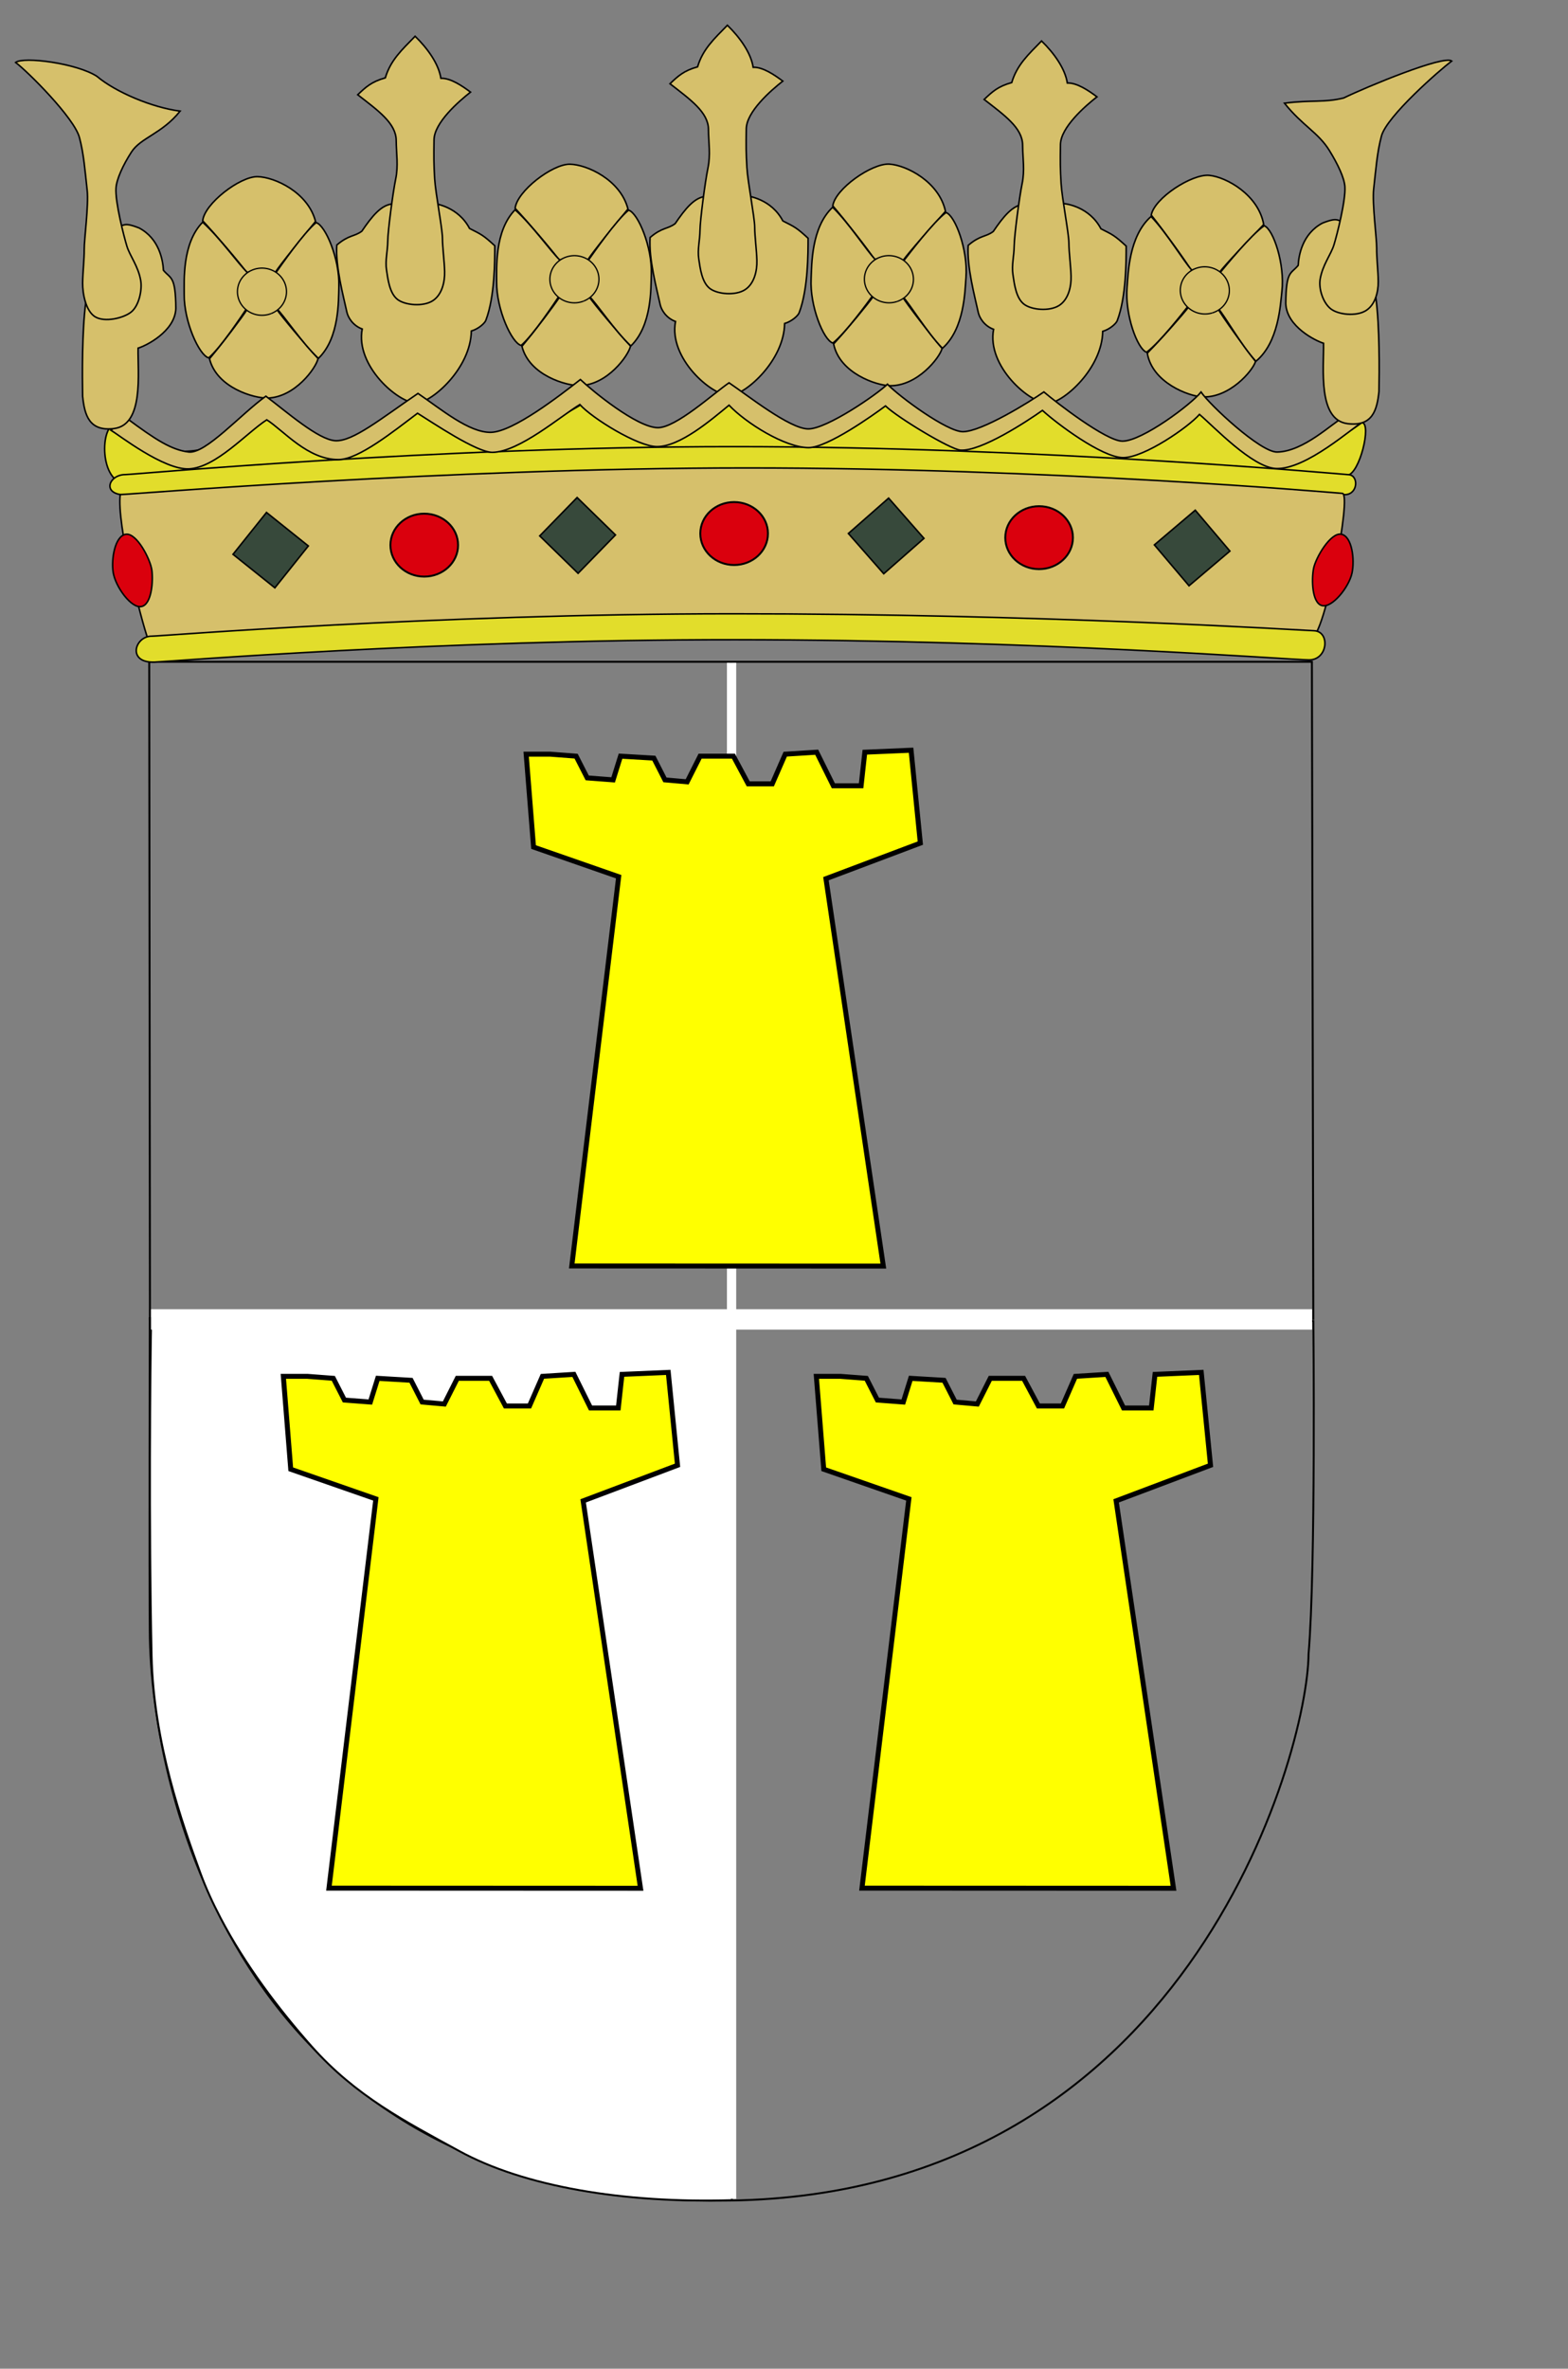 <?xml version="1.0" encoding="UTF-8" standalone="no"?>
<!-- Created with Inkscape (http://www.inkscape.org/) -->
<svg
   xmlns:dc="http://purl.org/dc/elements/1.1/"
   xmlns:cc="http://web.resource.org/cc/"
   xmlns:rdf="http://www.w3.org/1999/02/22-rdf-syntax-ns#"
   xmlns:svg="http://www.w3.org/2000/svg"
   xmlns="http://www.w3.org/2000/svg"
   xmlns:sodipodi="http://sodipodi.sourceforge.net/DTD/sodipodi-0.dtd"
   xmlns:inkscape="http://www.inkscape.org/namespaces/inkscape"
   id="svg1694"
   sodipodi:version="0.32"
   inkscape:version="0.44.1"
   width="306pt"
   height="462pt"
   version="1.0"
   sodipodi:docbase="C:\Documents and Settings\hp\Escritorio"
   sodipodi:docname="escudo_staeulalia.svg">
  <rect width="100%" height="100%" fill="#808080" stroke="none"/>
  <defs
     id="defs1697" />
  <sodipodi:namedview
     inkscape:window-height="724"
     inkscape:window-width="1280"
     inkscape:pageshadow="2"
     inkscape:pageopacity="0.0"
     borderopacity="1.0"
     bordercolor="#666666"
     pagecolor="#ffffff"
     id="base"
     inkscape:zoom="0.22943723"
     inkscape:cx="294.8294"
     inkscape:cy="232.51216"
     inkscape:window-x="-4"
     inkscape:window-y="-4"
     inkscape:current-layer="svg1694"
     showguides="false" />
  <path
     style="fill:white;fill-opacity:0;fill-rule:evenodd;stroke:black;stroke-width:0.511;stroke-linecap:butt;stroke-linejoin:miter;stroke-miterlimit:4;stroke-dasharray:none;stroke-opacity:1"
     d="M 39.018,343.301 L 38.832,172.107 L 190.028,172.107 L 190.4,343.674"
     id="path3435"
     sodipodi:nodetypes="cccc" />
  <path
     style="fill:white;fill-opacity:0;fill-rule:evenodd;stroke:black;stroke-width:0.51;stroke-linecap:butt;stroke-linejoin:miter;stroke-miterlimit:4;stroke-dasharray:none;stroke-opacity:1"
     d="M 190.464,342.831 L 190.279,172.11 L 341.359,172.11 L 341.73,343.203"
     id="path7498"
     sodipodi:nodetypes="cccc" />
  <path
     style="fill:white;fill-opacity:0;fill-rule:evenodd;stroke:black;stroke-width:0.5;stroke-linejoin:miter;stroke-miterlimit:4;stroke-dasharray:none;stroke-opacity:1"
     d="M 38.974,342.842 L 341.741,343.523 C 341.741,343.523 342.402,407.849 340.49,430.152 C 340.299,456.015 308.587,572.303 187.226,572.287 C 63.811,572.968 39.129,467.593 38.974,424.022 C 38.819,410.408 38.974,342.842 38.974,342.842 z "
     id="rect7492"
     sodipodi:nodetypes="cccccc" />
  <path
     sodipodi:nodetypes="cssssscc"
     id="path8419"
     d="M 190.353,572.179 C 162.148,573.021 136.284,568.597 119.478,559.391 C 105.546,551.759 92.542,545.116 81.034,532.125 C 72.355,522.327 63.706,510.836 57.412,498.829 C 55.427,495.043 53.623,491.148 52.163,487.164 C 47.417,474.22 39.931,453.226 39.444,430.546 C 38.695,395.675 39.091,356.657 39.33,342.881 C 65.852,342.867 190.355,343.123 190.355,343.123"
     style="fill:white;fill-opacity:1;fill-rule:evenodd;stroke:black;stroke-width:0.498;stroke-linejoin:miter;stroke-miterlimit:4;stroke-dasharray:none;stroke-opacity:1" />
  <path
     style="fill:#e2dd2b;fill-opacity:1;fill-rule:evenodd;stroke:black;stroke-width:0.4;stroke-linecap:butt;stroke-linejoin:miter;stroke-miterlimit:4;stroke-dasharray:none;stroke-opacity:1"
     d="M 30.264,110.227 C 25.877,110.204 25.798,125.999 33.048,125.749 C 36.649,125.625 112.89,118.038 190.101,118.078 C 268.596,118.118 348.747,123.741 350.516,123.616 C 353.783,123.386 356.967,110.087 354.396,109.914 C 353.975,109.886 331.16,129.666 312.318,107.284 C 293.957,120.699 287.465,115.967 271.458,106.448 C 254.108,114.361 250.742,118.852 231.276,104.652 C 210.687,116.602 206.963,115.618 189.949,102.96 C 177.272,116.337 162.834,112.662 151.909,104.807 C 131.858,116.973 123.111,115.305 108.644,106.769 C 90.635,116.166 88.521,119.541 69.044,107.11 C 47.173,128.236 31.19,110.232 30.264,110.227 z "
     id="path5136"
     sodipodi:nodetypes="czszzcccccccz" />
  <path
     style="fill:#e2dd2b;fill-opacity:1;fill-rule:evenodd;stroke:black;stroke-width:0.4;stroke-linecap:butt;stroke-linejoin:miter;stroke-miterlimit:4;stroke-dasharray:none;stroke-opacity:1"
     d="M 32.61,123.421 C 28.224,123.398 26.101,128.975 33.351,128.725 C 36.952,128.601 113.534,122.376 190.745,122.416 C 269.24,122.456 348.369,128.76 350.137,128.636 C 353.405,128.405 353.523,123.622 350.953,123.449 C 349.657,123.362 270.09,116.136 190.592,116.154 C 112.665,116.172 34.786,123.433 32.61,123.421 z "
     id="path1635"
     sodipodi:nodetypes="czszzsz" />
  <path
     style="fill:#d6c06b;fill-opacity:1;fill-rule:evenodd;stroke:black;stroke-width:0.4;stroke-linecap:butt;stroke-linejoin:miter;stroke-miterlimit:4;stroke-dasharray:none;stroke-opacity:1"
     d="M 31.285,128.621 C 30.305,136.091 36.626,161.032 38.605,166.531 C 51.681,167.197 126.997,161.303 192.826,161.336 C 271.321,161.377 339.551,165.978 341.319,165.853 C 344.586,165.622 351.858,128.48 349.287,128.308 C 347.991,128.221 273.534,121.676 194.036,121.694 C 116.109,121.712 33.461,128.632 31.285,128.621 z "
     id="path5138"
     sodipodi:nodetypes="ccszzsc" />
  <path
     id="use4450"
     d="M 101.589,141.757 C 101.589,137.232 105.528,133.582 110.382,133.582 C 115.236,133.582 119.19,137.232 119.19,141.757 C 119.19,146.286 115.252,149.949 110.382,149.949 C 105.528,149.949 101.589,146.286 101.589,141.757 z "
     style="font-size:12px;fill:#da000d;fill-opacity:1;stroke:black;stroke-width:0.502;stroke-linejoin:round" />
  <path
     id="use4298"
     d="M 182.22,138.744 C 182.22,134.22 186.159,130.569 191.012,130.569 C 195.866,130.569 199.821,134.22 199.821,138.744 C 199.821,143.273 195.882,146.936 191.012,146.936 C 186.159,146.936 182.22,143.273 182.22,138.744 z "
     style="font-size:12px;fill:#da000d;fill-opacity:1;stroke:black;stroke-width:0.502;stroke-linejoin:round" />
  <path
     id="use4300"
     d="M 261.577,139.817 C 261.577,135.292 265.515,131.642 270.369,131.642 C 275.223,131.642 279.178,135.292 279.178,139.817 C 279.178,144.346 275.239,148.008 270.369,148.008 C 265.515,148.008 261.577,144.346 261.577,139.817 z "
     style="font-size:12px;fill:#da000d;fill-opacity:1;stroke:black;stroke-width:0.502;stroke-linejoin:round" />
  <rect
     style="fill:#37493b;fill-opacity:1;fill-rule:evenodd;stroke:black;stroke-width:0.4;stroke-linecap:square;stroke-linejoin:miter;stroke-miterlimit:4;stroke-dasharray:none;stroke-dashoffset:0;stroke-opacity:1"
     id="rect4312"
     width="13.941"
     height="13.941"
     x="137.37"
     y="60.708"
     ry="0"
     transform="matrix(0.781,0.625,-0.625,0.781,0,0)" />
  <rect
     style="fill:#37493b;fill-opacity:1;fill-rule:evenodd;stroke:black;stroke-width:0.4;stroke-linecap:square;stroke-linejoin:miter;stroke-miterlimit:4;stroke-dasharray:none;stroke-dashoffset:0;stroke-opacity:1"
     id="rect5187"
     width="13.941"
     height="13.941"
     x="302.221"
     y="-151.337"
     ry="0"
     transform="matrix(0.647,0.763,-0.763,0.647,0,0)" />
  <rect
     style="fill:#37493b;fill-opacity:1;fill-rule:evenodd;stroke:black;stroke-width:0.4;stroke-linecap:square;stroke-linejoin:miter;stroke-miterlimit:4;stroke-dasharray:none;stroke-dashoffset:0;stroke-opacity:1"
     id="rect5189"
     width="13.941"
     height="13.941"
     x="249.989"
     y="-88.186"
     ry="0"
     transform="matrix(0.66,0.751,-0.751,0.66,0,0)" />
  <rect
     style="fill:#37493b;fill-opacity:1;fill-rule:evenodd;stroke:black;stroke-width:0.4;stroke-linecap:square;stroke-linejoin:miter;stroke-miterlimit:4;stroke-dasharray:none;stroke-dashoffset:0;stroke-opacity:1"
     id="rect5191"
     width="13.941"
     height="13.941"
     x="197.859"
     y="-12.177"
     ry="0"
     transform="matrix(0.716,0.698,-0.698,0.716,0,0)" />
  <g
     id="g2726"
     transform="translate(0.988,-77.87)">
    <path
       sodipodi:nodetypes="cccscc"
       d="M 70.626,148.727 C 68.415,147.52 66.375,147.456 63.24,148.797 C 62.034,146.961 54.658,138.35 51.754,135.295 C 52.179,130.858 61.444,123.739 65.996,123.814 C 70.471,123.889 79.177,127.897 81.114,135.462 C 77.264,140.158 72.161,146.344 70.626,148.727 z "
       id="path1843"
       style="fill:#d6c06b;fill-opacity:1;fill-rule:nonzero;stroke:black;stroke-width:0.4;stroke-linecap:butt;stroke-linejoin:miter;stroke-miterlimit:4;stroke-dasharray:none;stroke-opacity:1" />
    <path
       sodipodi:nodetypes="cccscc"
       d="M 63.337,158.318 C 67.249,160.216 67.843,159.443 70.894,158.128 C 72.087,159.973 78.892,168.039 81.775,171.114 C 81.247,173.589 75.758,181.184 68.645,181.391 C 65.197,181.491 55.408,178.747 53.524,171.169 C 57.406,166.5 61.786,160.69 63.337,158.318 z "
       id="path2718"
       style="fill:#d6c06b;fill-opacity:1;fill-rule:nonzero;stroke:black;stroke-width:0.4;stroke-linecap:butt;stroke-linejoin:miter;stroke-miterlimit:4;stroke-dasharray:none;stroke-opacity:1" />
    <path
       sodipodi:nodetypes="cccscc"
       d="M 70.843,157.948 C 72.245,156.193 73.309,152.18 70.798,148.788 C 72.036,147.038 78.009,138.432 81.267,135.758 C 83.701,136.447 87.449,145.316 87.188,152.427 C 87.062,155.873 87.42,165.69 81.863,171.075 C 77.459,166.894 73.022,160.078 70.843,157.948 z "
       id="path2720"
       style="fill:#d6c06b;fill-opacity:1;fill-rule:nonzero;stroke:black;stroke-width:0.4;stroke-linecap:butt;stroke-linejoin:miter;stroke-miterlimit:4;stroke-dasharray:none;stroke-opacity:1" />
    <path
       sodipodi:nodetypes="cccscc"
       d="M 63.378,148.726 C 62.025,150.52 60.562,154.816 63.167,158.136 C 61.978,159.921 56.502,168.178 53.32,170.942 C 50.868,170.321 46.874,161.56 46.937,154.444 C 46.968,150.996 46.336,141.193 51.74,135.656 C 56.259,139.712 61.14,146.657 63.378,148.726 z "
       id="path2722"
       style="fill:#d6c06b;fill-opacity:1;fill-rule:nonzero;stroke:black;stroke-width:0.4;stroke-linecap:butt;stroke-linejoin:miter;stroke-miterlimit:4;stroke-dasharray:none;stroke-opacity:1" />
    <path
       transform="matrix(0.828,0,0,0.828,6.987,22.63)"
       sodipodi:open="true"
       sodipodi:end="7.4692368"
       sodipodi:start="1.1915001"
       d="M 75.533,165.219 A 7.706,7.408 0 1 1 75.572,165.204"
       sodipodi:ry="7.4084473"
       sodipodi:rx="7.7064881"
       sodipodi:cy="158.33673"
       sodipodi:cx="72.67942"
       id="path2724"
       style="opacity:1;fill:#d6c06b;fill-opacity:1;fill-rule:evenodd;stroke:black;stroke-width:0.4;stroke-linecap:butt;stroke-linejoin:miter;stroke-miterlimit:4;stroke-dasharray:none;stroke-dashoffset:0;stroke-opacity:1"
       sodipodi:type="arc" />
  </g>
  <g
     id="g2733"
     transform="translate(82.289,-81.107)">
    <path
       sodipodi:nodetypes="cccscc"
       d="M 70.626,148.727 C 68.415,147.52 66.375,147.456 63.24,148.797 C 62.034,146.961 54.658,138.35 51.754,135.295 C 52.179,130.858 61.444,123.739 65.996,123.814 C 70.471,123.889 79.177,127.897 81.114,135.462 C 77.264,140.158 72.161,146.344 70.626,148.727 z "
       id="path2735"
       style="fill:#d6c06b;fill-opacity:1;fill-rule:nonzero;stroke:black;stroke-width:0.4;stroke-linecap:butt;stroke-linejoin:miter;stroke-miterlimit:4;stroke-dasharray:none;stroke-opacity:1" />
    <path
       sodipodi:nodetypes="cccscc"
       d="M 63.337,158.318 C 67.249,160.216 67.843,159.443 70.894,158.128 C 72.087,159.973 78.892,168.039 81.775,171.114 C 81.247,173.589 75.758,181.184 68.645,181.391 C 65.197,181.491 55.408,178.747 53.524,171.169 C 57.406,166.5 61.786,160.69 63.337,158.318 z "
       id="path2737"
       style="fill:#d6c06b;fill-opacity:1;fill-rule:nonzero;stroke:black;stroke-width:0.4;stroke-linecap:butt;stroke-linejoin:miter;stroke-miterlimit:4;stroke-dasharray:none;stroke-opacity:1" />
    <path
       sodipodi:nodetypes="cccscc"
       d="M 70.843,157.948 C 72.245,156.193 73.309,152.18 70.798,148.788 C 72.036,147.038 78.009,138.432 81.267,135.758 C 83.701,136.447 87.449,145.316 87.188,152.427 C 87.062,155.873 87.42,165.69 81.863,171.075 C 77.459,166.894 73.022,160.078 70.843,157.948 z "
       id="path2739"
       style="fill:#d6c06b;fill-opacity:1;fill-rule:nonzero;stroke:black;stroke-width:0.4;stroke-linecap:butt;stroke-linejoin:miter;stroke-miterlimit:4;stroke-dasharray:none;stroke-opacity:1" />
    <path
       sodipodi:nodetypes="cccscc"
       d="M 63.378,148.726 C 62.025,150.52 60.562,154.816 63.167,158.136 C 61.978,159.921 56.502,168.178 53.32,170.942 C 50.868,170.321 46.874,161.56 46.937,154.444 C 46.968,150.996 46.336,141.193 51.74,135.656 C 56.259,139.712 61.14,146.657 63.378,148.726 z "
       id="path2741"
       style="fill:#d6c06b;fill-opacity:1;fill-rule:nonzero;stroke:black;stroke-width:0.4;stroke-linecap:butt;stroke-linejoin:miter;stroke-miterlimit:4;stroke-dasharray:none;stroke-opacity:1" />
    <path
       transform="matrix(0.828,0,0,0.828,6.987,22.63)"
       sodipodi:open="true"
       sodipodi:end="7.4692368"
       sodipodi:start="1.1915001"
       d="M 75.533,165.219 A 7.706,7.408 0 1 1 75.572,165.204"
       sodipodi:ry="7.4084473"
       sodipodi:rx="7.7064881"
       sodipodi:cy="158.33673"
       sodipodi:cx="72.67942"
       id="path2743"
       style="opacity:1;fill:#d6c06b;fill-opacity:1;fill-rule:evenodd;stroke:black;stroke-width:0.4;stroke-linecap:butt;stroke-linejoin:miter;stroke-miterlimit:4;stroke-dasharray:none;stroke-dashoffset:0;stroke-opacity:1"
       sodipodi:type="arc" />
  </g>
  <g
     id="g2745"
     transform="matrix(0.999,4.315463e-2,-4.315463e-2,0.999,170.828,-83.859)">
    <path
       sodipodi:nodetypes="cccscc"
       d="M 70.626,148.727 C 68.415,147.52 66.375,147.456 63.24,148.797 C 62.034,146.961 54.658,138.35 51.754,135.295 C 52.179,130.858 61.444,123.739 65.996,123.814 C 70.471,123.889 79.177,127.897 81.114,135.462 C 77.264,140.158 72.161,146.344 70.626,148.727 z "
       id="path2747"
       style="fill:#d6c06b;fill-opacity:1;fill-rule:nonzero;stroke:black;stroke-width:0.4;stroke-linecap:butt;stroke-linejoin:miter;stroke-miterlimit:4;stroke-dasharray:none;stroke-opacity:1" />
    <path
       sodipodi:nodetypes="cccscc"
       d="M 63.337,158.318 C 67.249,160.216 67.843,159.443 70.894,158.128 C 72.087,159.973 78.892,168.039 81.775,171.114 C 81.247,173.589 75.758,181.184 68.645,181.391 C 65.197,181.491 55.408,178.747 53.524,171.169 C 57.406,166.5 61.786,160.69 63.337,158.318 z "
       id="path2749"
       style="fill:#d6c06b;fill-opacity:1;fill-rule:nonzero;stroke:black;stroke-width:0.4;stroke-linecap:butt;stroke-linejoin:miter;stroke-miterlimit:4;stroke-dasharray:none;stroke-opacity:1" />
    <path
       sodipodi:nodetypes="cccscc"
       d="M 70.843,157.948 C 72.245,156.193 73.309,152.18 70.798,148.788 C 72.036,147.038 78.009,138.432 81.267,135.758 C 83.701,136.447 87.449,145.316 87.188,152.427 C 87.062,155.873 87.42,165.69 81.863,171.075 C 77.459,166.894 73.022,160.078 70.843,157.948 z "
       id="path2751"
       style="fill:#d6c06b;fill-opacity:1;fill-rule:nonzero;stroke:black;stroke-width:0.4;stroke-linecap:butt;stroke-linejoin:miter;stroke-miterlimit:4;stroke-dasharray:none;stroke-opacity:1" />
    <path
       sodipodi:nodetypes="cccscc"
       d="M 63.378,148.726 C 62.025,150.52 60.562,154.816 63.167,158.136 C 61.978,159.921 56.502,168.178 53.32,170.942 C 50.868,170.321 46.874,161.56 46.937,154.444 C 46.968,150.996 46.336,141.193 51.74,135.656 C 56.259,139.712 61.14,146.657 63.378,148.726 z "
       id="path2753"
       style="fill:#d6c06b;fill-opacity:1;fill-rule:nonzero;stroke:black;stroke-width:0.4;stroke-linecap:butt;stroke-linejoin:miter;stroke-miterlimit:4;stroke-dasharray:none;stroke-opacity:1" />
    <path
       transform="matrix(0.828,0,0,0.828,6.987,22.63)"
       sodipodi:open="true"
       sodipodi:end="7.4692368"
       sodipodi:start="1.1915001"
       d="M 75.533,165.219 A 7.706,7.408 0 1 1 75.572,165.204"
       sodipodi:ry="7.4084473"
       sodipodi:rx="7.7064881"
       sodipodi:cy="158.33673"
       sodipodi:cx="72.67942"
       id="path2755"
       style="opacity:1;fill:#d6c06b;fill-opacity:1;fill-rule:evenodd;stroke:black;stroke-width:0.4;stroke-linecap:butt;stroke-linejoin:miter;stroke-miterlimit:4;stroke-dasharray:none;stroke-dashoffset:0;stroke-opacity:1"
       sodipodi:type="arc" />
  </g>
  <g
     id="g2757"
     transform="matrix(0.997,7.785208e-2,-7.785208e-2,0.997,258.493,-82.976)">
    <path
       sodipodi:nodetypes="cccscc"
       d="M 70.626,148.727 C 68.415,147.52 66.375,147.456 63.24,148.797 C 62.034,146.961 54.658,138.35 51.754,135.295 C 52.179,130.858 61.444,123.739 65.996,123.814 C 70.471,123.889 79.177,127.897 81.114,135.462 C 77.264,140.158 72.161,146.344 70.626,148.727 z "
       id="path2759"
       style="fill:#d6c06b;fill-opacity:1;fill-rule:nonzero;stroke:black;stroke-width:0.4;stroke-linecap:butt;stroke-linejoin:miter;stroke-miterlimit:4;stroke-dasharray:none;stroke-opacity:1" />
    <path
       sodipodi:nodetypes="cccscc"
       d="M 63.337,158.318 C 67.249,160.216 67.843,159.443 70.894,158.128 C 72.087,159.973 78.892,168.039 81.775,171.114 C 81.247,173.589 75.758,181.184 68.645,181.391 C 65.197,181.491 55.408,178.747 53.524,171.169 C 57.406,166.5 61.786,160.69 63.337,158.318 z "
       id="path2761"
       style="fill:#d6c06b;fill-opacity:1;fill-rule:nonzero;stroke:black;stroke-width:0.4;stroke-linecap:butt;stroke-linejoin:miter;stroke-miterlimit:4;stroke-dasharray:none;stroke-opacity:1" />
    <path
       sodipodi:nodetypes="cccscc"
       d="M 70.843,157.948 C 72.245,156.193 73.309,152.18 70.798,148.788 C 72.036,147.038 78.009,138.432 81.267,135.758 C 83.701,136.447 87.449,145.316 87.188,152.427 C 87.062,155.873 87.42,165.69 81.863,171.075 C 77.459,166.894 73.022,160.078 70.843,157.948 z "
       id="path2763"
       style="fill:#d6c06b;fill-opacity:1;fill-rule:nonzero;stroke:black;stroke-width:0.4;stroke-linecap:butt;stroke-linejoin:miter;stroke-miterlimit:4;stroke-dasharray:none;stroke-opacity:1" />
    <path
       sodipodi:nodetypes="cccscc"
       d="M 63.378,148.726 C 62.025,150.52 60.562,154.816 63.167,158.136 C 61.978,159.921 56.502,168.178 53.32,170.942 C 50.868,170.321 46.874,161.56 46.937,154.444 C 46.968,150.996 46.336,141.193 51.74,135.656 C 56.259,139.712 61.14,146.657 63.378,148.726 z "
       id="path2765"
       style="fill:#d6c06b;fill-opacity:1;fill-rule:nonzero;stroke:black;stroke-width:0.4;stroke-linecap:butt;stroke-linejoin:miter;stroke-miterlimit:4;stroke-dasharray:none;stroke-opacity:1" />
    <path
       transform="matrix(0.828,0,0,0.828,6.987,22.63)"
       sodipodi:open="true"
       sodipodi:end="7.4692368"
       sodipodi:start="1.1915001"
       d="M 75.533,165.219 A 7.706,7.408 0 1 1 75.572,165.204"
       sodipodi:ry="7.4084473"
       sodipodi:rx="7.7064881"
       sodipodi:cy="158.33673"
       sodipodi:cx="72.67942"
       id="path2767"
       style="opacity:1;fill:#d6c06b;fill-opacity:1;fill-rule:evenodd;stroke:black;stroke-width:0.4;stroke-linecap:butt;stroke-linejoin:miter;stroke-miterlimit:4;stroke-dasharray:none;stroke-dashoffset:0;stroke-opacity:1"
       sodipodi:type="arc" />
  </g>
  <path
     style="fill:#d6c06b;fill-opacity:1;fill-rule:nonzero;stroke:black;stroke-width:0.4;stroke-linecap:butt;stroke-linejoin:miter;stroke-miterlimit:4;stroke-dasharray:none;stroke-opacity:1"
     id="path5414"
     d="M 102.305,53.027 C 105.983,52.885 108.462,52.849 112.142,52.843 C 113.197,52.844 119.204,53.733 122.181,59.414 C 125.289,60.982 125.736,61.152 128.749,63.914 C 128.746,67.657 128.772,77.07 126.447,83.226 C 126.236,83.98 124.541,85.537 122.641,86.087 C 122.471,95.703 112.658,104.427 108.45,104.855 C 103.617,104.851 92.423,95.111 94.246,85.559 C 91.766,84.641 90.549,82.517 90.256,81.169 C 89.343,76.968 87.256,69.283 87.637,63.721 C 90.798,61.018 92.211,61.581 94.159,60.114 C 96.789,56.24 99.259,53.145 102.305,53.027 z "
     sodipodi:nodetypes="ccccccccsccs" />
  <path
     style="fill:#d6c06b;fill-opacity:1;fill-rule:nonzero;stroke:black;stroke-width:0.4;stroke-linecap:butt;stroke-linejoin:miter;stroke-miterlimit:4;stroke-dasharray:none;stroke-opacity:1"
     id="path2781"
     d="M 122.434,23.959 C 119.327,26.387 112.999,31.91 112.935,36.352 C 112.87,40.795 112.871,42.684 113.101,46.5 C 113.331,50.317 115.099,59.33 115.123,61.898 C 115.147,64.466 115.609,67.757 115.692,70.567 C 115.775,73.377 114.976,76.679 112.6,78.209 C 110.104,79.816 105.388,79.396 103.426,77.868 C 101.38,76.274 100.938,72.7 100.57,70.211 C 100.198,67.691 100.865,65.364 100.89,62.749 C 100.916,60.134 102.217,50.146 102.952,46.589 C 103.687,43.032 103.119,40.062 103.091,36.523 C 103.057,32.052 98.402,28.772 93.081,24.64 C 95.187,22.639 96.652,21.25 100.259,20.246 C 101.612,15.668 104.555,12.974 108.017,9.428 C 111.315,12.64 114.155,16.667 114.724,20.366 C 117.24,20.258 120.337,22.388 122.434,23.959 z "
     sodipodi:nodetypes="cssssssssssccccc" />
  <path
     style="fill:#d6c06b;fill-opacity:1;fill-rule:nonzero;stroke:black;stroke-width:0.4;stroke-linecap:butt;stroke-linejoin:miter;stroke-miterlimit:4;stroke-dasharray:none;stroke-opacity:1"
     id="path6289"
     d="M 183.826,51.069 C 187.504,50.926 189.982,50.89 193.663,50.885 C 194.718,50.886 200.725,51.774 203.702,57.456 C 206.81,59.024 207.257,59.194 210.27,61.955 C 210.267,65.698 210.293,75.111 207.968,81.267 C 207.757,82.021 206.061,83.578 204.162,84.129 C 203.991,93.745 194.179,102.468 189.97,102.897 C 185.137,102.893 173.943,93.152 175.766,83.601 C 173.287,82.683 172.07,80.558 171.777,79.21 C 170.863,75.01 168.776,67.324 169.157,61.762 C 172.319,59.059 173.732,59.622 175.68,58.155 C 178.31,54.281 180.78,51.187 183.826,51.069 z "
     sodipodi:nodetypes="ccccccccsccs" />
  <path
     style="fill:#d6c06b;fill-opacity:1;fill-rule:nonzero;stroke:black;stroke-width:0.4;stroke-linecap:butt;stroke-linejoin:miter;stroke-miterlimit:4;stroke-dasharray:none;stroke-opacity:1"
     id="path5402"
     d="M 203.686,21.096 C 200.579,23.524 194.251,29.047 194.187,33.489 C 194.123,37.932 194.123,39.82 194.353,43.637 C 194.583,47.454 196.351,56.467 196.375,59.035 C 196.399,61.602 196.861,64.894 196.944,67.704 C 197.028,70.513 196.228,73.816 193.852,75.346 C 191.356,76.952 186.64,76.533 184.679,75.005 C 182.632,73.411 182.19,69.837 181.822,67.348 C 181.45,64.828 182.117,62.501 182.142,59.886 C 182.168,57.271 183.469,47.283 184.204,43.726 C 184.939,40.169 184.371,37.199 184.343,33.66 C 184.309,29.189 179.654,25.909 174.333,21.777 C 176.439,19.776 177.904,18.387 181.511,17.383 C 182.864,12.805 185.807,10.111 189.269,6.565 C 192.568,9.777 195.407,13.804 195.976,17.503 C 198.492,17.394 201.589,19.525 203.686,21.096 z "
     sodipodi:nodetypes="cssssssssssccccc" />
  <path
     style="fill:#d6c06b;fill-opacity:1;fill-rule:nonzero;stroke:black;stroke-width:0.4;stroke-linecap:butt;stroke-linejoin:miter;stroke-miterlimit:4;stroke-dasharray:none;stroke-opacity:1"
     id="path6291"
     d="M 266.596,53.112 C 270.274,52.97 272.753,52.934 276.433,52.929 C 277.488,52.929 283.495,53.818 286.472,59.499 C 289.58,61.067 290.027,61.237 293.04,63.999 C 293.037,67.742 293.063,77.155 290.738,83.311 C 290.527,84.065 288.832,85.622 286.932,86.172 C 286.762,95.788 276.949,104.512 272.741,104.94 C 267.908,104.936 256.714,95.196 258.537,85.644 C 256.057,84.727 254.84,82.602 254.547,81.254 C 253.634,77.053 251.547,69.368 251.928,63.806 C 255.089,61.103 256.502,61.666 258.45,60.199 C 261.08,56.325 263.55,53.23 266.596,53.112 z "
     sodipodi:nodetypes="ccccccccsccs" />
  <path
     style="fill:#d6c06b;fill-opacity:1;fill-rule:nonzero;stroke:black;stroke-width:0.4;stroke-linecap:butt;stroke-linejoin:miter;stroke-miterlimit:4;stroke-dasharray:none;stroke-opacity:1"
     id="path5404"
     d="M 285.435,25.184 C 282.328,27.612 275.999,33.134 275.935,37.577 C 275.871,42.02 275.871,43.908 276.101,47.724 C 276.331,51.541 278.099,60.554 278.124,63.122 C 278.148,65.69 278.609,68.981 278.692,71.791 C 278.776,74.601 277.976,77.904 275.6,79.433 C 273.105,81.04 268.388,80.62 266.427,79.093 C 264.38,77.499 263.938,73.925 263.571,71.435 C 263.199,68.915 263.865,66.589 263.891,63.974 C 263.917,61.358 265.217,51.37 265.953,47.814 C 266.688,44.257 266.119,41.286 266.092,37.747 C 266.057,33.276 261.402,29.996 256.081,25.865 C 258.188,23.863 259.652,22.475 263.259,21.47 C 264.612,16.892 267.556,14.198 271.017,10.652 C 274.316,13.864 277.156,17.891 277.724,21.591 C 280.24,21.482 283.338,23.612 285.435,25.184 z "
     sodipodi:nodetypes="cssssssssssccccc" />
  <g
     id="g10479"
     style="font-size:12px;fill:#879981;fill-opacity:1;stroke:black"
     transform="matrix(4.071641e-2,0.283,-0.283,4.071641e-2,245.731,328.758)">
    <g
       id="g10483"
       style="fill:#879981;fill-opacity:1;stroke:black;stroke-opacity:1">
      <g
         id="g10487"
         style="fill:#879981;fill-opacity:1;stroke:black;stroke-opacity:1">
        <g
           id="g10491"
           style="fill:#879981;fill-opacity:1;stroke:black;stroke-opacity:1">
          <g
             id="g10495"
             style="fill:#879981;fill-opacity:1;stroke:black;stroke-opacity:1" />
        </g>
      </g>
    </g>
  </g>
  <path
     style="fill:#d6c06b;fill-opacity:1;fill-rule:evenodd;stroke:black;stroke-width:0.4;stroke-linecap:butt;stroke-linejoin:miter;stroke-miterlimit:4;stroke-dasharray:none;stroke-opacity:1"
     d="M 151.018,98.701 C 145.653,102.882 133.579,112.251 127.807,112.429 C 122.077,112.606 114.724,106.362 108.757,102.314 C 98.989,108.967 91.828,114.822 87.286,114.612 C 82.858,114.407 74.581,107.083 69.182,103.03 C 62.709,107.653 53.521,118.085 49.101,117.548 C 44.615,117.004 40.509,114.373 32.92,108.733 L 28.843,111.868 C 30.858,113.075 42.627,122.253 49.154,121.937 C 56.223,121.596 64.159,112.573 69.415,109.176 C 73.887,112.048 80.096,119.594 88.139,119.524 C 93.325,119.479 102.468,112.129 108.648,107.467 C 112.454,109.833 124.083,117.709 128.152,117.64 C 135.093,117.53 145.94,108.186 150.879,105.204 C 154.026,108.738 165.978,116.152 170.954,116.152 C 176.951,116.152 184.979,109.251 189.698,105.375 C 194.07,110.01 204.293,116.401 210.393,116.415 C 215.299,116.426 227.206,107.951 230.405,105.566 C 233.612,108.632 247.265,116.879 249.932,117.067 C 255.249,117.44 267.231,109.577 271.249,106.727 C 274.876,110.071 286.736,118.991 292.223,119.015 C 297.756,119.039 309.22,111.07 312.109,107.771 C 315.85,110.943 325.889,121.602 332.035,121.847 C 339.94,122.162 352.14,110.982 354.782,109.611 L 349.576,108.519 C 346.683,110.019 339.222,117.446 332.299,117.558 C 327.978,117.628 314.774,105.302 312.512,101.948 C 310.078,105.067 297.164,114.752 292.052,114.725 C 287.788,114.704 274.764,104.598 271.621,101.927 C 268.061,104.42 255.45,112.268 250.537,112.267 C 246.391,112.265 234.012,103.15 230.916,99.915 C 228.325,102.469 215.166,111.555 210.322,111.544 C 205.479,111.533 194.532,102.804 189.698,99.552 C 185.715,102.262 175.855,111.297 171.124,111.223 C 165.709,111.139 154.215,101.72 151.018,98.701 z "
     id="path22337"
     sodipodi:nodetypes="cscscsccscscscscscscscsccscscscscsc" />
  <path
     style="fill:#d6c06b;fill-opacity:1;fill-rule:nonzero;stroke:black;stroke-width:0.4;stroke-linecap:butt;stroke-linejoin:miter;stroke-miterlimit:4;stroke-dasharray:none;stroke-opacity:1"
     id="path1545"
     d="M 351.233,57.888 C 347.555,57.745 348.785,56.185 344.123,58.012 C 338.847,60.784 337.918,66.494 337.795,69.015 C 335.871,71.313 334.642,70.369 334.558,78.933 C 334.769,84.987 342.486,88.711 344.385,89.261 C 344.499,95.699 342.815,109.221 350.677,110.181 C 357.126,110.969 358.32,106.659 358.817,101.767 C 358.915,96.534 359.002,84.84 358.009,77.431 C 356.396,65.397 353.118,57.961 351.233,57.888 z "
     sodipodi:nodetypes="cccccscss" />
  <path
     style="fill:#d6c06b;fill-opacity:1;fill-rule:nonzero;stroke:black;stroke-width:0.4;stroke-linecap:butt;stroke-linejoin:miter;stroke-miterlimit:4;stroke-dasharray:none;stroke-opacity:1"
     id="path5406"
     d="M 377.748,15.866 C 374.596,18.236 360.818,30.25 359.455,35.391 C 358.316,39.686 358.03,43.865 357.441,49.117 C 357.014,52.916 358.238,61.963 358.215,64.531 C 358.192,67.099 358.592,70.398 358.623,73.209 C 358.655,76.02 357.794,79.307 355.39,80.793 C 352.866,82.353 348.158,81.847 346.225,80.283 C 344.208,78.652 343.087,75.055 343.511,72.574 C 344.149,68.843 346.337,66.176 347.1,63.674 C 347.896,61.06 350.193,52.142 349.941,48.519 C 349.779,46.18 348.051,42.62 345.922,39.161 C 343.01,34.431 338.955,32.743 334.224,26.838 C 341.406,25.932 344.455,26.747 349.623,25.484 C 355.566,22.594 375.68,14.256 377.748,15.866 z "
     sodipodi:nodetypes="cssssssssssccc" />
  <path
     style="fill:#d6c06b;fill-opacity:1;fill-rule:nonzero;stroke:black;stroke-width:0.4;stroke-linecap:butt;stroke-linejoin:miter;stroke-miterlimit:4;stroke-dasharray:none;stroke-opacity:1"
     id="path1543"
     d="M 29.084,59.162 C 32.762,59.02 31.532,57.46 36.194,59.287 C 41.47,62.059 42.399,67.769 42.522,70.29 C 44.446,72.588 45.675,71.644 45.759,80.208 C 45.548,86.262 37.831,89.986 35.932,90.536 C 35.818,96.974 37.502,110.496 29.64,111.456 C 23.191,112.244 21.997,107.934 21.5,103.042 C 21.402,97.809 21.315,86.115 22.308,78.706 C 23.921,66.672 27.199,59.235 29.084,59.162 z "
     sodipodi:nodetypes="cccccscss" />
  <path
     style="fill:#d6c06b;fill-opacity:1;fill-rule:nonzero;stroke:black;stroke-width:0.4;stroke-linecap:butt;stroke-linejoin:miter;stroke-miterlimit:4;stroke-dasharray:none;stroke-opacity:1"
     id="path5410"
     d="M 4.063,16.242 C 7.215,18.613 19.307,30.627 20.67,35.768 C 21.809,40.062 22.095,44.241 22.685,49.493 C 23.111,53.293 21.887,62.34 21.91,64.908 C 21.934,67.476 21.533,70.775 21.502,73.586 C 21.47,76.397 22.331,80.888 24.735,82.374 C 27.259,83.934 32.208,82.705 34.141,81.141 C 36.158,79.51 37.038,75.431 36.614,72.95 C 35.976,69.22 33.788,66.553 33.025,64.051 C 32.229,61.437 29.932,52.519 30.184,48.895 C 30.346,46.557 32.001,42.951 34.203,39.538 C 36.633,35.771 42.133,34.806 46.865,28.9 C 39.682,27.995 30.131,23.992 25.203,19.839 C 19.983,16.467 6.131,14.633 4.063,16.242 z "
     sodipodi:nodetypes="cssssssssssccc" />
  <path
     style="fill:#e2dd2b;fill-opacity:1;fill-rule:evenodd;stroke:black;stroke-width:0.4;stroke-linecap:butt;stroke-linejoin:miter;stroke-miterlimit:4;stroke-dasharray:none;stroke-opacity:1"
     d="M 39.46,165.444 C 35.074,165.421 32.951,172.443 40.2,172.193 C 43.802,172.068 114.121,166.326 191.333,166.365 C 269.827,166.406 335.896,171.611 340.609,171.621 C 345.563,171.632 346.162,164.199 341.906,164.026 C 337.89,163.864 270.196,159.604 190.698,159.622 C 112.771,159.64 41.635,165.456 39.46,165.444 z "
     id="path1637"
     sodipodi:nodetypes="czszzsz" />
  <path
     style="fill:#da000d;fill-opacity:1;fill-rule:evenodd;stroke:black;stroke-width:0.4;stroke-linecap:butt;stroke-linejoin:miter;stroke-miterlimit:4;stroke-dasharray:none;stroke-opacity:1"
     d="M 341.796,147.847 C 341.258,150.632 341.337,156.767 343.964,157.481 C 346.618,158.204 351.015,152.677 351.791,149.052 C 352.543,145.541 351.815,139.474 349.022,138.936 C 346.208,138.393 342.334,145.062 341.796,147.847 z "
     id="path1639"
     sodipodi:nodetypes="czzzz" />
  <path
     style="fill:#da000d;fill-opacity:1;fill-rule:evenodd;stroke:black;stroke-width:0.4;stroke-linecap:butt;stroke-linejoin:miter;stroke-miterlimit:4;stroke-dasharray:none;stroke-opacity:1"
     d="M 39.502,148.221 C 39.895,151.03 39.495,157.152 36.835,157.729 C 34.147,158.313 30.044,152.564 29.458,148.903 C 28.89,145.358 29.933,139.338 32.751,138.945 C 35.589,138.55 39.11,145.412 39.502,148.221 z "
     id="path3387"
     sodipodi:nodetypes="czzzz" />
  <path
     style="fill:none;fill-opacity:0.75;fill-rule:evenodd;stroke:black;stroke-width:0.5;stroke-linecap:butt;stroke-linejoin:miter;stroke-miterlimit:4;stroke-dasharray:none;stroke-opacity:1"
     d="M 190.506,343.007 L 190.434,572.341"
     id="path4312"
     sodipodi:nodetypes="cc" />
  <rect
     style="opacity:1;fill:white;fill-opacity:1;fill-rule:nonzero"
     id="rect5259"
     width="2.408"
     height="399.457"
     x="189.153"
     y="172.361" />
  <rect
     style="opacity:1;fill:white;fill-opacity:1;fill-rule:nonzero"
     id="rect7058"
     width="302.124"
     height="5.297"
     x="39.294"
     y="340.481" />
  <path
     style="fill:yellow;fill-opacity:1;fill-rule:evenodd;stroke:black;stroke-width:1.291px;stroke-linecap:butt;stroke-linejoin:miter;stroke-opacity:1"
     d="M 148.778,329.227 L 229.843,329.26 L 214.915,228.513 L 239.473,219.261 L 237.066,195.103 L 225.027,195.617 L 224.064,204.355 L 216.841,204.355 L 212.507,195.617 L 204.321,196.131 L 200.95,203.841 L 194.69,203.841 L 190.838,196.645 L 182.17,196.645 L 178.8,203.327 L 173.021,202.813 L 170.132,197.159 L 161.464,196.645 L 159.538,202.813 L 152.797,202.299 L 149.907,196.645 L 143.166,196.131 L 136.906,196.131 L 138.832,220.289 L 160.983,227.999 L 148.778,329.227 z "
     id="path7066" />
  <path
     id="path7953"
     d="M 224.285,491.028 L 305.35,491.061 L 290.422,390.314 L 314.98,381.062 L 312.573,356.903 L 300.534,357.417 L 299.571,366.156 L 292.348,366.156 L 288.014,357.417 L 279.828,357.931 L 276.457,365.642 L 270.197,365.642 L 266.345,358.445 L 257.677,358.445 L 254.307,365.128 L 248.528,364.613 L 245.639,358.959 L 236.971,358.445 L 235.045,364.613 L 228.304,364.099 L 225.414,358.445 L 218.673,357.931 L 212.413,357.931 L 214.339,382.09 L 236.49,389.8 L 224.285,491.028 z "
     style="fill:yellow;fill-opacity:1;fill-rule:evenodd;stroke:black;stroke-width:1.291px;stroke-linecap:butt;stroke-linejoin:miter;stroke-opacity:1" />
  <path
     style="fill:yellow;fill-opacity:1;fill-rule:evenodd;stroke:black;stroke-width:1.291px;stroke-linecap:butt;stroke-linejoin:miter;stroke-opacity:1"
     d="M 85.599,491.028 L 166.663,491.061 L 151.736,390.314 L 176.294,381.062 L 173.886,356.903 L 161.848,357.417 L 160.885,366.156 L 153.662,366.156 L 149.328,357.417 L 141.142,357.931 L 137.771,365.642 L 131.511,365.642 L 127.659,358.445 L 118.991,358.445 L 115.62,365.128 L 109.842,364.613 L 106.953,358.959 L 98.285,358.445 L 96.359,364.613 L 89.617,364.099 L 86.728,358.445 L 79.987,357.931 L 73.727,357.931 L 75.653,382.09 L 97.803,389.8 L 85.599,491.028 z "
     id="path7955" />
</svg>
